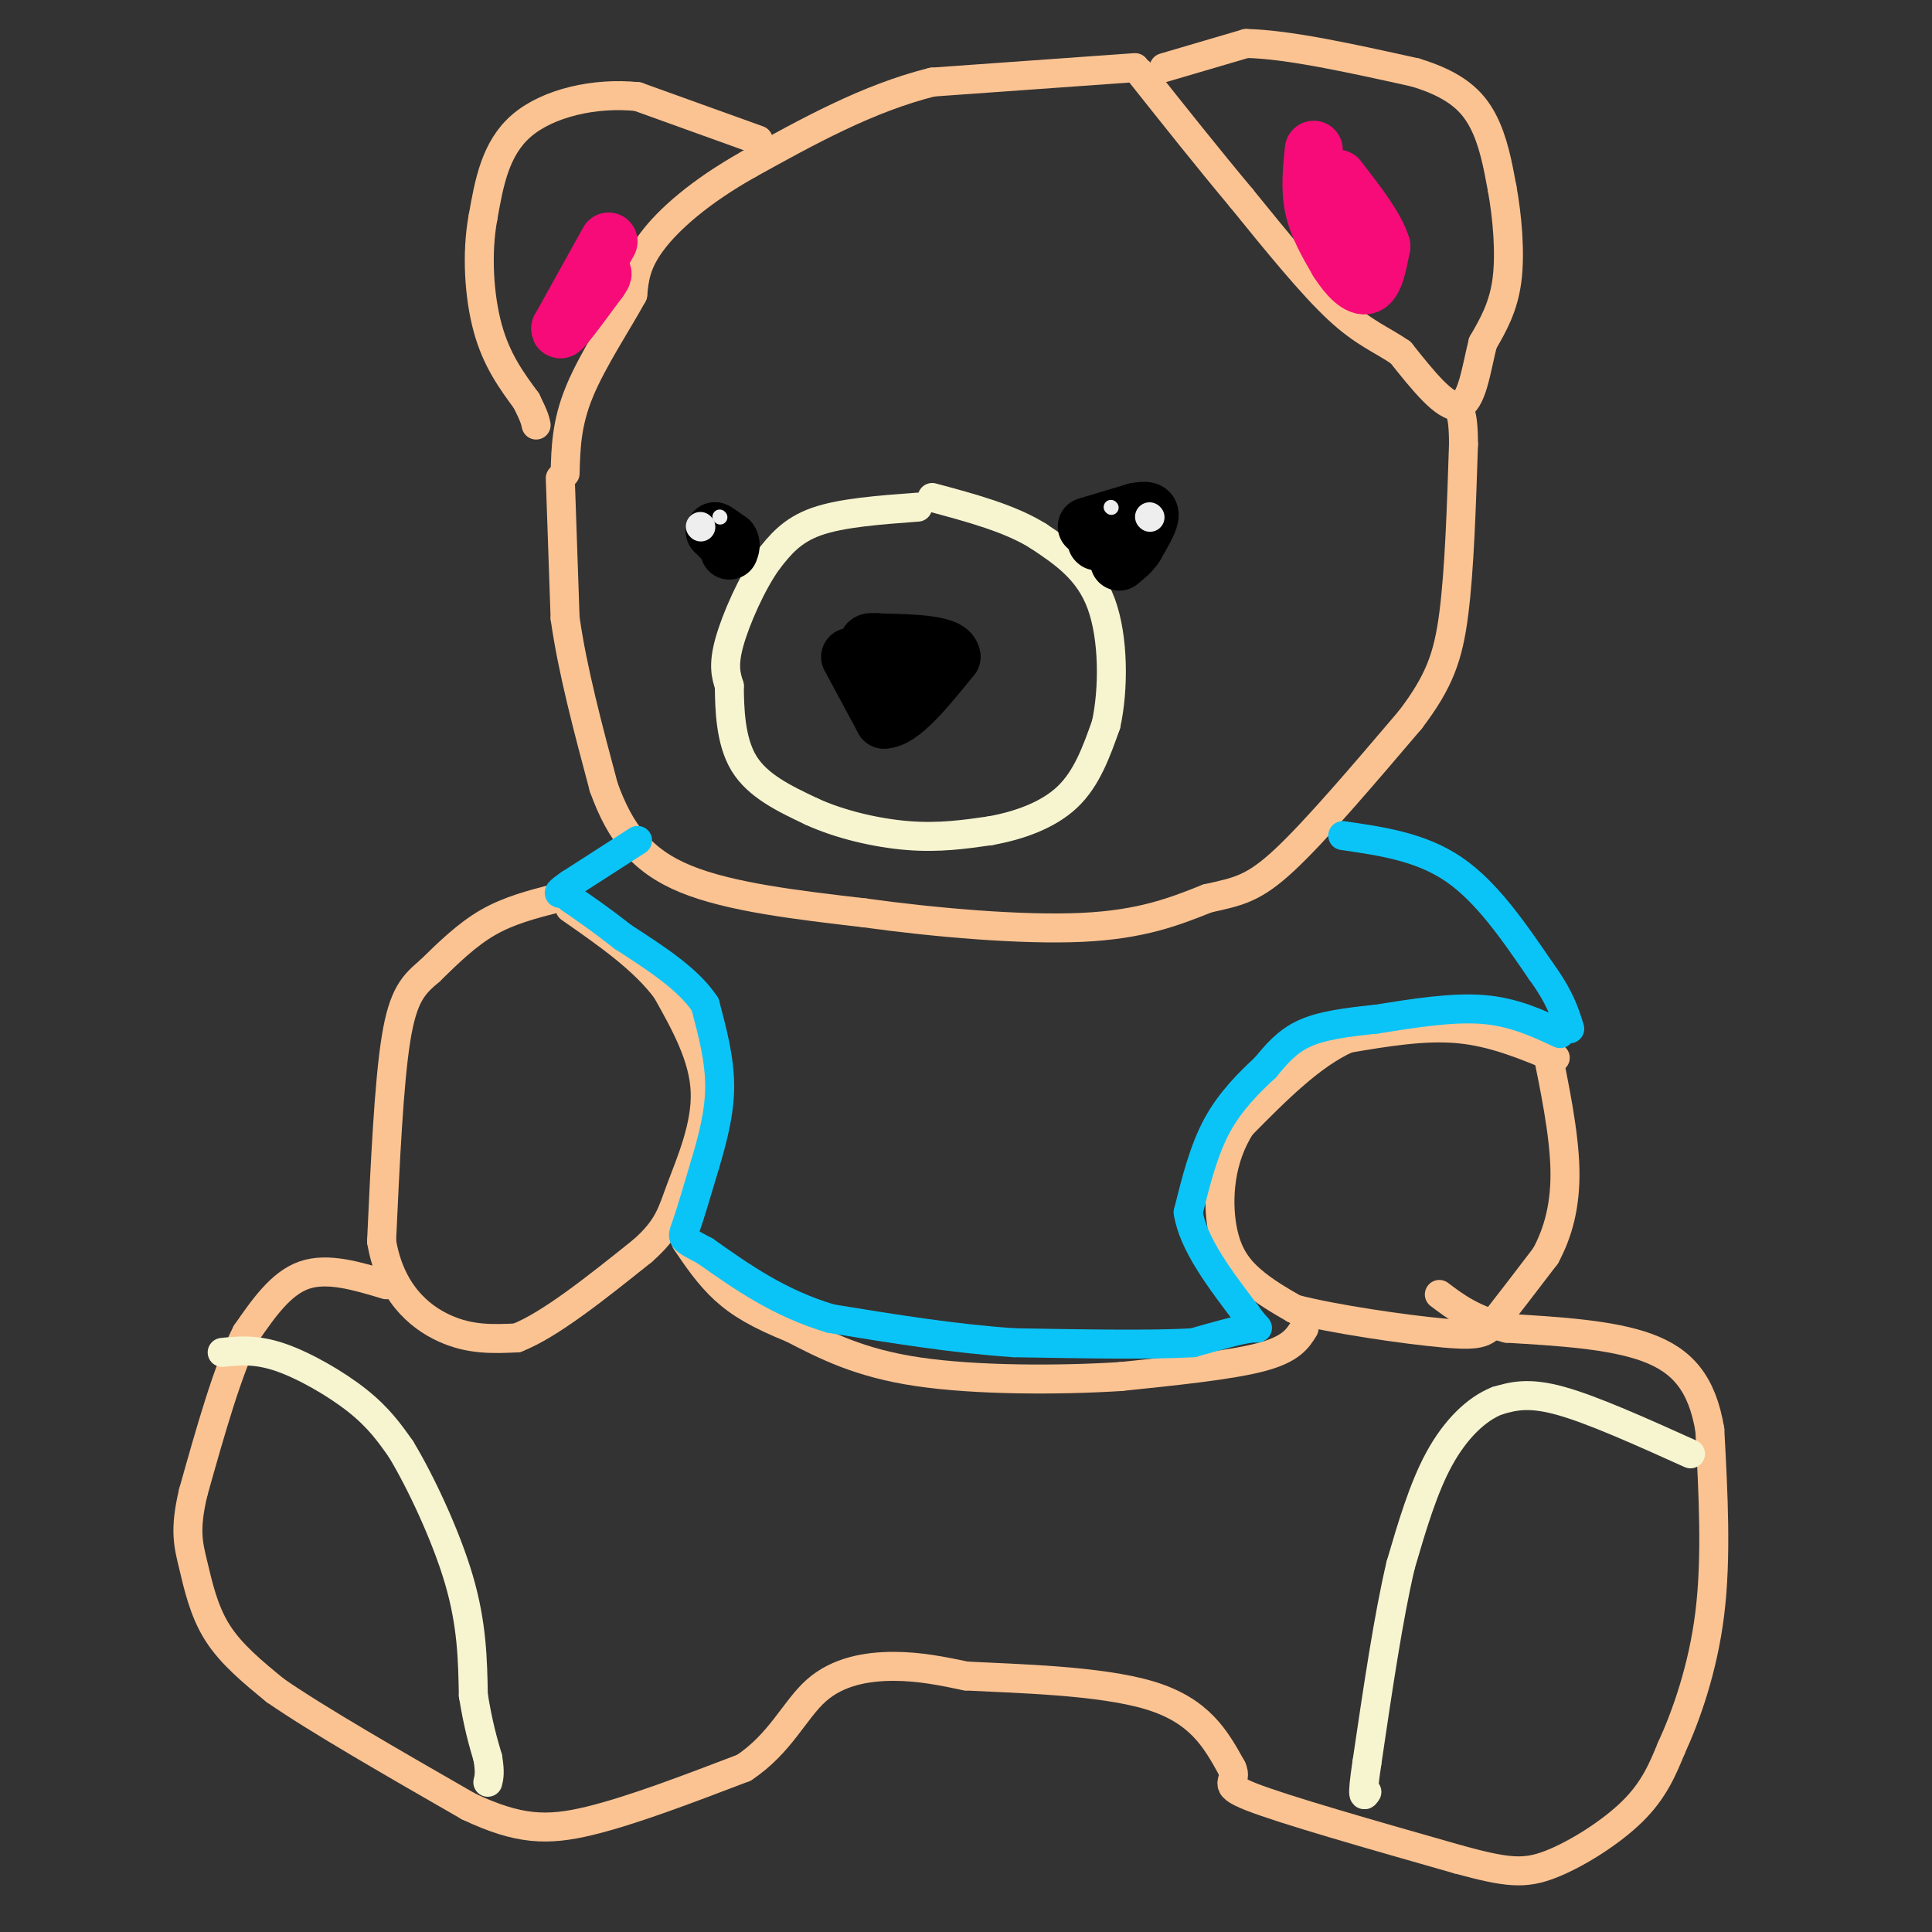 <svg viewBox='0 0 400 400' version='1.1' xmlns='http://www.w3.org/2000/svg' xmlns:xlink='http://www.w3.org/1999/xlink'><rect x="0" y="0" width="400" height="400" fill="#333333" stroke="none"/><g fill='none' stroke='#FCC392' stroke-width='6' stroke-linecap='round' stroke-linejoin='round'><path d='M241,14c0.000,0.000 17.000,-5.000 17,-5'/><path d='M258,9c8.667,0.167 21.833,3.083 35,6'/><path d='M293,15c8.378,2.533 11.822,5.867 14,10c2.178,4.133 3.089,9.067 4,14'/><path d='M311,39c1.067,5.822 1.733,13.378 1,19c-0.733,5.622 -2.867,9.311 -5,13'/><path d='M307,71c-1.356,5.400 -2.244,12.400 -5,13c-2.756,0.600 -7.378,-5.200 -12,-11'/><path d='M290,73c-3.867,-2.689 -7.533,-3.911 -13,-9c-5.467,-5.089 -12.733,-14.044 -20,-23'/><path d='M257,41c-6.833,-8.167 -13.917,-17.083 -21,-26'/><path d='M235,14c0.000,0.000 -42.000,3.000 -42,3'/><path d='M193,17c-13.333,3.333 -25.667,10.167 -38,17'/><path d='M155,34c-10.178,5.711 -16.622,11.489 -20,16c-3.378,4.511 -3.689,7.756 -4,11'/><path d='M131,61c-2.933,5.400 -8.267,13.400 -11,20c-2.733,6.600 -2.867,11.800 -3,17'/><path d='M116,99c0.000,0.000 1.000,29.000 1,29'/><path d='M117,128c1.500,10.667 4.750,22.833 8,35'/><path d='M125,163c3.378,9.356 7.822,15.244 17,19c9.178,3.756 23.089,5.378 37,7'/><path d='M179,189c14.600,2.022 32.600,3.578 45,3c12.400,-0.578 19.200,-3.289 26,-6'/><path d='M250,186c6.444,-1.422 9.556,-1.978 16,-8c6.444,-6.022 16.222,-17.511 26,-29'/><path d='M292,149c5.956,-7.844 7.844,-12.956 9,-22c1.156,-9.044 1.578,-22.022 2,-35'/><path d='M303,92c0.000,-7.167 -1.000,-7.583 -2,-8'/><path d='M157,29c0.000,0.000 -25.000,-9.000 -25,-9'/><path d='M132,20c-8.867,-0.911 -18.533,1.311 -24,6c-5.467,4.689 -6.733,11.844 -8,19'/><path d='M100,45c-1.378,7.400 -0.822,16.400 1,23c1.822,6.600 4.911,10.800 8,15'/><path d='M109,83c1.667,3.333 1.833,4.167 2,5'/><path d='M115,186c-4.833,1.250 -9.667,2.500 -14,5c-4.333,2.500 -8.167,6.250 -12,10'/><path d='M89,201c-3.289,2.800 -5.511,4.800 -7,14c-1.489,9.200 -2.244,25.600 -3,42'/><path d='M79,257c1.756,10.444 7.644,15.556 13,18c5.356,2.444 10.178,2.222 15,2'/><path d='M107,277c6.833,-2.667 16.417,-10.333 26,-18'/><path d='M133,259c5.440,-4.786 6.042,-7.750 8,-13c1.958,-5.250 5.274,-12.786 5,-20c-0.274,-7.214 -4.137,-14.107 -8,-21'/><path d='M138,205c-4.667,-6.333 -12.333,-11.667 -20,-17'/><path d='M322,219c-6.417,-2.667 -12.833,-5.333 -20,-6c-7.167,-0.667 -15.083,0.667 -23,2'/><path d='M279,215c-7.500,3.333 -14.750,10.667 -22,18'/><path d='M257,233c-4.560,6.952 -4.958,15.333 -4,21c0.958,5.667 3.274,8.619 6,11c2.726,2.381 5.863,4.190 9,6'/><path d='M268,271c7.869,2.083 23.042,4.292 31,5c7.958,0.708 8.702,-0.083 11,-3c2.298,-2.917 6.149,-7.958 10,-13'/><path d='M320,260c2.622,-4.867 4.178,-10.533 4,-18c-0.178,-7.467 -2.089,-16.733 -4,-26'/><path d='M80,266c-6.083,-1.833 -12.167,-3.667 -17,-2c-4.833,1.667 -8.417,6.833 -12,12'/><path d='M51,276c-3.833,7.500 -7.417,20.250 -11,33'/><path d='M40,309c-1.857,7.810 -1.000,10.833 0,15c1.000,4.167 2.143,9.476 5,14c2.857,4.524 7.429,8.262 12,12'/><path d='M57,350c8.667,6.000 24.333,15.000 40,24'/><path d='M97,374c10.356,4.889 16.244,5.111 25,3c8.756,-2.111 20.378,-6.556 32,-11'/><path d='M154,366c7.571,-5.000 10.500,-12.000 15,-16c4.500,-4.000 10.571,-5.000 16,-5c5.429,0.000 10.214,1.000 15,2'/><path d='M200,347c10.022,0.533 27.578,0.867 38,4c10.422,3.133 13.711,9.067 17,15'/><path d='M255,366c1.622,3.089 -2.822,3.311 4,6c6.822,2.689 24.911,7.844 43,13'/><path d='M302,385c10.036,2.738 13.625,3.083 19,1c5.375,-2.083 12.536,-6.595 17,-11c4.464,-4.405 6.232,-8.702 8,-13'/><path d='M346,362c3.022,-6.556 6.578,-16.444 8,-28c1.422,-11.556 0.711,-24.778 0,-38'/><path d='M354,296c-1.600,-9.511 -5.600,-14.289 -13,-17c-7.400,-2.711 -18.200,-3.356 -29,-4'/><path d='M312,275c-7.167,-1.833 -10.583,-4.417 -14,-7'/><path d='M270,275c-1.333,2.167 -2.667,4.333 -9,6c-6.333,1.667 -17.667,2.833 -29,4'/><path d='M232,285c-12.689,0.800 -29.911,0.800 -42,-1c-12.089,-1.800 -19.044,-5.400 -26,-9'/><path d='M164,275c-6.800,-2.733 -10.800,-5.067 -14,-8c-3.200,-2.933 -5.600,-6.467 -8,-10'/></g>
<g fill='none' stroke='#F7F5D0' stroke-width='6' stroke-linecap='round' stroke-linejoin='round'><path d='M46,280c3.489,-0.356 6.978,-0.711 12,1c5.022,1.711 11.578,5.489 16,9c4.422,3.511 6.711,6.756 9,10'/><path d='M83,300c3.933,6.489 9.267,17.711 12,27c2.733,9.289 2.867,16.644 3,24'/><path d='M98,351c1.000,6.167 2.000,9.583 3,13'/><path d='M101,364c0.500,3.000 0.250,4.000 0,5'/><path d='M350,301c-10.167,-4.583 -20.333,-9.167 -27,-11c-6.667,-1.833 -9.833,-0.917 -13,0'/><path d='M310,290c-4.333,1.689 -8.667,5.911 -12,12c-3.333,6.089 -5.667,14.044 -8,22'/><path d='M290,324c-2.500,10.500 -4.750,25.750 -7,41'/><path d='M283,365c-1.167,7.833 -0.583,6.917 0,6'/><path d='M190,105c-7.917,0.583 -15.833,1.167 -21,3c-5.167,1.833 -7.583,4.917 -10,8'/><path d='M159,116c-3.333,4.622 -6.667,12.178 -8,17c-1.333,4.822 -0.667,6.911 0,9'/><path d='M151,142c0.044,4.511 0.156,11.289 3,16c2.844,4.711 8.422,7.356 14,10'/><path d='M168,168c5.867,2.711 13.533,4.489 20,5c6.467,0.511 11.733,-0.244 17,-1'/><path d='M205,172c5.844,-1.044 11.956,-3.156 16,-7c4.044,-3.844 6.022,-9.422 8,-15'/><path d='M229,150c1.600,-7.267 1.600,-17.933 -1,-25c-2.600,-7.067 -7.800,-10.533 -13,-14'/><path d='M215,111c-5.833,-3.667 -13.917,-5.833 -22,-8'/></g>
<g fill='none' stroke='#000000' stroke-width='12' stroke-linecap='round' stroke-linejoin='round'><path d='M176,136c0.000,0.000 7.000,13.000 7,13'/><path d='M183,149c3.500,0.000 8.750,-6.500 14,-13'/><path d='M197,136c-0.167,-2.667 -7.583,-2.833 -15,-3'/><path d='M182,133c-2.833,-0.333 -2.417,0.333 -2,1'/><path d='M184,136c0.000,0.000 0.100,0.100 0.1,0.1'/><path d='M225,109c0.000,0.000 10.000,-3.000 10,-3'/><path d='M235,106c2.356,-0.511 3.244,-0.289 3,1c-0.244,1.289 -1.622,3.644 -3,6'/><path d='M235,113c-1.000,1.500 -2.000,2.250 -3,3'/><path d='M232,116c-0.500,0.500 -0.250,0.250 0,0'/><path d='M227,112c0.000,0.000 0.100,0.100 0.1,0.1'/><path d='M151,113c0.000,0.000 -3.000,-3.000 -3,-3'/><path d='M148,110c0.000,-0.167 1.500,0.917 3,2'/><path d='M151,112c0.500,0.667 0.250,1.333 0,2'/></g>
<g fill='none' stroke='#F60B79' stroke-width='12' stroke-linecap='round' stroke-linejoin='round'><path d='M272,31c-0.417,4.083 -0.833,8.167 0,12c0.833,3.833 2.917,7.417 5,11'/><path d='M277,54c1.978,3.178 4.422,5.622 6,5c1.578,-0.622 2.289,-4.311 3,-8'/><path d='M286,51c-1.000,-3.667 -5.000,-8.833 -9,-14'/><path d='M126,50c0.000,0.000 -10.000,18.000 -10,18'/><path d='M116,68c-0.333,1.333 3.833,-4.333 8,-10'/><path d='M124,58c1.333,-1.833 0.667,-1.417 0,-1'/></g>
<g fill='none' stroke='#0BC4F7' stroke-width='6' stroke-linecap='round' stroke-linejoin='round'><path d='M132,174c0.000,0.000 -14.000,9.000 -14,9'/><path d='M118,183c-2.667,1.833 -2.333,1.917 -2,2'/><path d='M278,173c8.083,1.167 16.167,2.333 23,7c6.833,4.667 12.417,12.833 18,21'/><path d='M319,201c4.000,5.500 5.000,8.750 6,12'/><path d='M323,214c-4.833,-2.250 -9.667,-4.500 -16,-5c-6.333,-0.500 -14.167,0.750 -22,2'/><path d='M285,211c-6.400,0.667 -11.400,1.333 -15,3c-3.600,1.667 -5.800,4.333 -8,7'/><path d='M262,221c-3.200,2.956 -7.200,6.844 -10,12c-2.800,5.156 -4.400,11.578 -6,18'/><path d='M246,251c1.000,6.500 6.500,13.750 12,21'/><path d='M258,272c2.622,3.800 3.178,2.800 1,3c-2.178,0.200 -7.089,1.600 -12,3'/><path d='M247,278c-8.167,0.500 -22.583,0.250 -37,0'/><path d='M210,278c-12.500,-0.833 -25.250,-2.917 -38,-5'/><path d='M172,273c-10.667,-3.167 -18.333,-8.583 -26,-14'/><path d='M146,259c-5.111,-2.711 -4.889,-2.489 -4,-5c0.889,-2.511 2.444,-7.756 4,-13'/><path d='M146,241c1.422,-4.822 2.978,-10.378 3,-16c0.022,-5.622 -1.489,-11.311 -3,-17'/><path d='M146,208c-3.333,-5.167 -10.167,-9.583 -17,-14'/><path d='M129,194c-4.667,-3.667 -7.833,-5.833 -11,-8'/></g>
<g fill='none' stroke='#EEEEEE' stroke-width='6' stroke-linecap='round' stroke-linejoin='round'><path d='M238,107c0.000,0.000 0.100,0.100 0.1,0.1'/><path d='M145,109c0.000,0.000 0.100,0.100 0.1,0.1'/></g>
<g fill='none' stroke='#EEEEEE' stroke-width='3' stroke-linecap='round' stroke-linejoin='round'><path d='M230,105c0.000,0.000 0.100,0.100 0.1,0.1'/><path d='M149,107c0.000,0.000 0.100,0.100 0.1,0.1'/></g>
</svg>